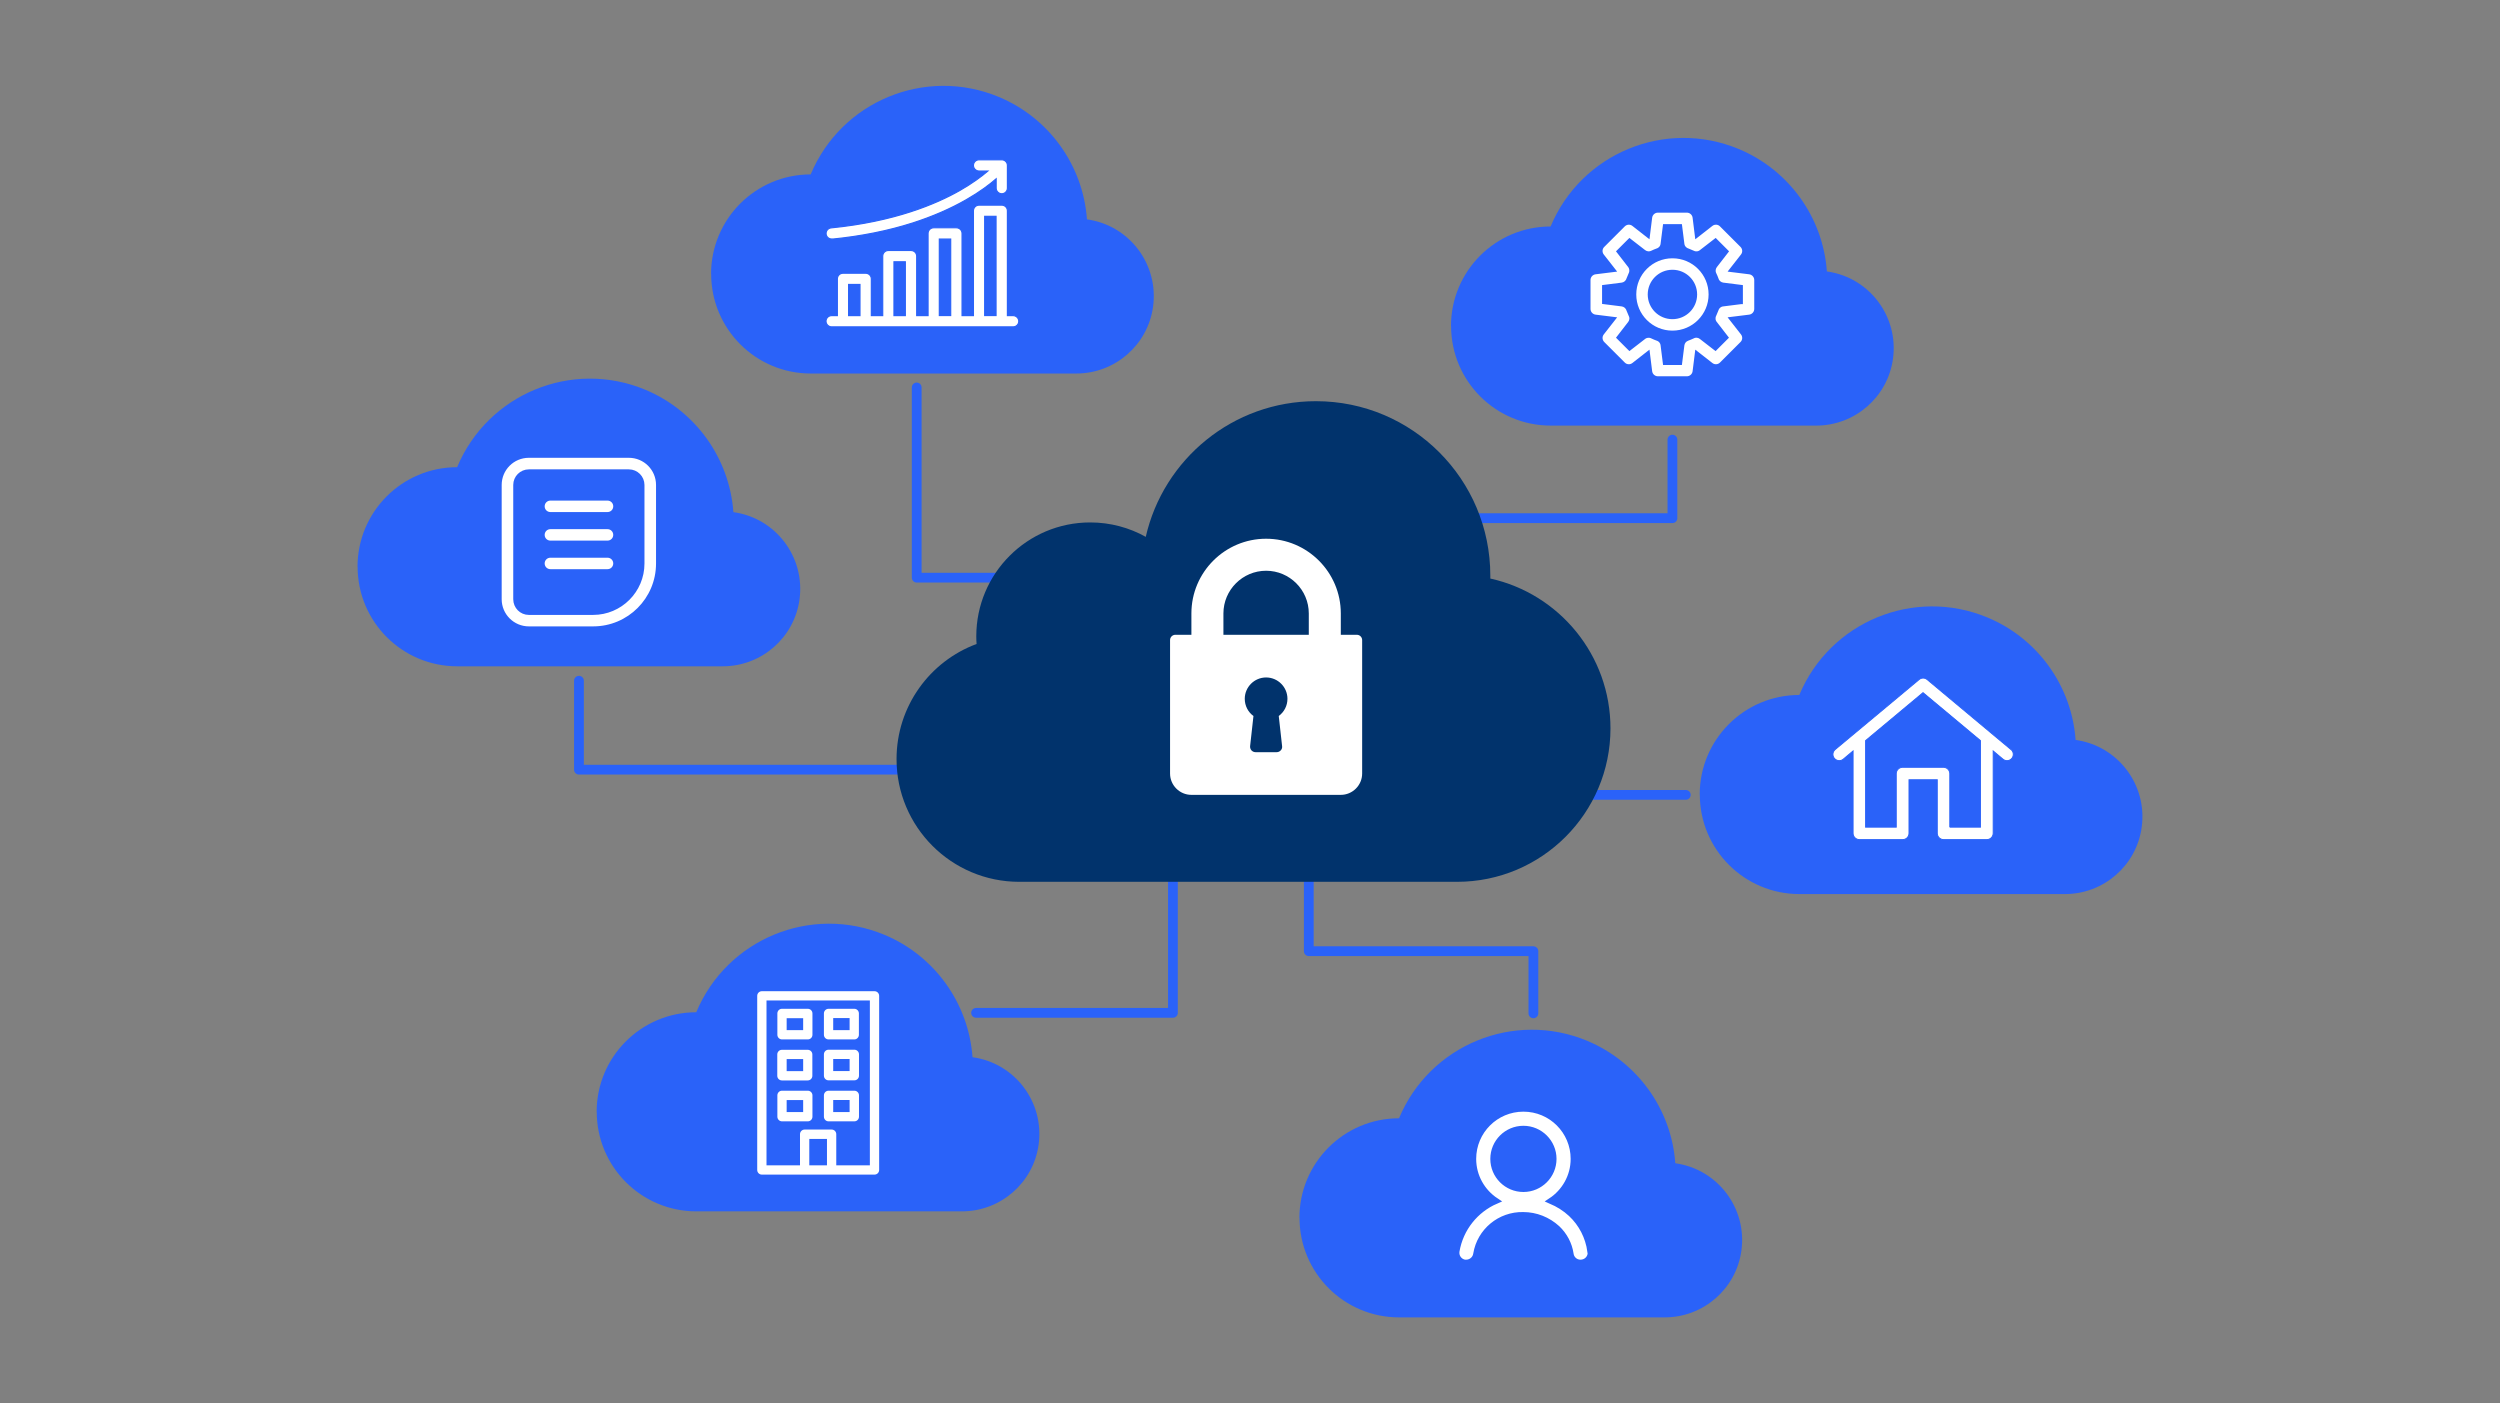 <?xml version="1.0" encoding="UTF-8"?>
<svg id="b" data-name="レイヤー 2" xmlns="http://www.w3.org/2000/svg" xmlns:xlink="http://www.w3.org/1999/xlink" viewBox="0 0 253 142">
  <rect x="0" y="0" width="253" height="142" fill="#808080" stroke="none"/>
  <defs>
    <clipPath id="e">
      <rect width="253" height="142" fill="none"/>
    </clipPath>
    <clipPath id="f">
      <rect width="253" height="142" fill="none"/>
    </clipPath>
  </defs>
  <g id="c" data-name="レイヤー 1">
    <g id="d" data-name="アートワーク 9">
      <g clip-path="url(#e)" fill="none">
        <polyline points="92.77 39.21 92.77 58.46 105.72 58.46" fill="none" stroke="#2a62f9" stroke-linecap="round" stroke-linejoin="round" stroke-width=".99"/>
        <polyline points="169.25 44.49 169.25 52.44 144.38 52.44" fill="none" stroke="#2a62f9" stroke-linecap="round" stroke-linejoin="round" stroke-width=".99"/>
        <line x1="170.6" y1="80.44" x2="151.11" y2="80.44" fill="none" stroke="#2a62f9" stroke-linecap="round" stroke-linejoin="round" stroke-width=".99"/>
        <polyline points="132.45 89.25 132.45 96.26 155.18 96.26 155.18 102.55" fill="none" stroke="#2a62f9" stroke-linecap="round" stroke-linejoin="round" stroke-width=".99"/>
        <g clip-path="url(#f)" fill="none">
          <path d="m60.39,112.51c0,5.57,4.51,10.08,10.08,10.08h26.87c3.92,0,7.24-2.89,7.77-6.76.59-4.29-2.4-8.25-6.69-8.84-.4-5.48-3.85-10.28-8.92-12.39-7.42-3.09-15.94.42-19.04,7.84-5.57,0-10.08,4.51-10.08,10.08" fill="#2a62f9"/>
          <path d="m71.97,27.72c0,5.57,4.51,10.08,10.08,10.08h26.87c3.92,0,7.24-2.89,7.77-6.76.59-4.29-2.4-8.25-6.69-8.84-.39-5.48-3.85-10.28-8.92-12.39-7.42-3.09-15.94.42-19.04,7.84-5.57,0-10.08,4.51-10.08,10.08" fill="#2a62f9"/>
          <path d="m146.85,32.99c0,5.57,4.51,10.08,10.08,10.08h26.87c3.92,0,7.24-2.89,7.77-6.76.59-4.29-2.4-8.25-6.69-8.84-.39-5.48-3.85-10.28-8.92-12.39-7.42-3.09-15.94.42-19.04,7.84-5.57,0-10.08,4.51-10.08,10.08" fill="#2a62f9"/>
          <path d="m172.02,80.4c0,5.57,4.51,10.08,10.08,10.08h26.87c3.92,0,7.24-2.89,7.77-6.76.59-4.29-2.4-8.24-6.69-8.84-.39-5.48-3.85-10.28-8.92-12.39-7.42-3.09-15.94.42-19.04,7.84-5.57,0-10.08,4.51-10.08,10.08" fill="#2a62f9"/>
          <path d="m131.51,123.24c0,5.57,4.51,10.08,10.08,10.08h26.87c3.92,0,7.24-2.89,7.77-6.76.59-4.29-2.4-8.24-6.69-8.84-.39-5.48-3.85-10.27-8.92-12.39-7.42-3.09-15.94.42-19.04,7.84-5.57,0-10.08,4.51-10.08,10.08" fill="#2a62f9"/>
          <path d="m36.19,57.35c0,5.57,4.51,10.08,10.08,10.08h26.87c3.92,0,7.24-2.89,7.77-6.76.59-4.29-2.4-8.25-6.69-8.84-.4-5.48-3.85-10.28-8.92-12.39-7.42-3.09-15.94.42-19.04,7.84-5.57,0-10.08,4.51-10.08,10.08" fill="#2a62f9"/>
          <path d="m60.03,63.53c3.59,0,6.5-2.91,6.5-6.5v-7.95c0-1.6-1.29-2.89-2.89-2.89h-10.12c-1.6,0-2.89,1.29-2.89,2.89v11.56c0,1.6,1.3,2.89,2.89,2.89h6.5Zm-7.95-2.89v-11.56c0-.8.65-1.44,1.44-1.44h10.12c.8,0,1.44.65,1.44,1.44v7.95c0,2.79-2.27,5.06-5.06,5.06h-6.5c-.8,0-1.44-.65-1.44-1.45" fill="#fff"/>
          <path d="m60.03,63.53c3.59,0,6.5-2.91,6.5-6.5v-7.95c0-1.6-1.29-2.89-2.89-2.89h-10.12c-1.6,0-2.89,1.29-2.89,2.89v11.56c0,1.6,1.3,2.89,2.89,2.89h6.5Zm-7.95-2.89v-11.56c0-.8.65-1.44,1.44-1.44h10.12c.8,0,1.44.65,1.44,1.44v7.95c0,2.79-2.27,5.06-5.06,5.06h-6.5c-.8,0-1.44-.65-1.44-1.45Z" fill="none" stroke="#2a62f9" stroke-miterlimit="10" stroke-width=".28"/>
          <path d="m61.48,57.74c.4,0,.72-.32.72-.72s-.32-.72-.72-.72h-5.78c-.4,0-.72.32-.72.72s.32.72.72.72h5.78Z" fill="#fff"/>
          <path d="m61.48,57.74c.4,0,.72-.32.72-.72s-.32-.72-.72-.72h-5.78c-.4,0-.72.32-.72.72s.32.72.72.72h5.78Z" fill="none" stroke="#2a62f9" stroke-miterlimit="10" stroke-width=".28"/>
          <path d="m61.48,54.85c.4,0,.72-.32.72-.72s-.32-.72-.72-.72h-5.78c-.4,0-.72.32-.72.72s.32.72.72.72h5.78Z" fill="#fff"/>
          <path d="m61.48,54.85c.4,0,.72-.32.72-.72s-.32-.72-.72-.72h-5.78c-.4,0-.72.32-.72.72s.32.72.72.72h5.78Z" fill="none" stroke="#2a62f9" stroke-miterlimit="10" stroke-width=".28"/>
          <path d="m61.48,51.96c.4,0,.72-.32.72-.72s-.32-.72-.72-.72h-5.78c-.4,0-.72.32-.72.72s.32.72.72.72h5.78Z" fill="#fff"/>
          <path d="m61.48,51.96c.4,0,.72-.32.72-.72s-.32-.72-.72-.72h-5.78c-.4,0-.72.32-.72.72s.32.72.72.72h5.78Z" fill="none" stroke="#2a62f9" stroke-miterlimit="10" stroke-width=".28"/>
          <path d="m160.94,126.63c-.2-1.45-.88-2.79-1.95-3.79-.6-.56-1.3-.99-2.04-1.31,1.38-.91,2.3-2.47,2.3-4.25,0-2.81-2.27-5.08-5.08-5.08s-5.08,2.27-5.08,5.08c0,1.78.92,3.34,2.3,4.25-2.05.89-3.6,2.77-3.99,5.1-.08.55.28,1.05.83,1.15h.14c.51,0,.95-.37,1.02-.88.38-2.31,2.41-3.99,4.76-3.94,1.28,0,2.5.49,3.44,1.35.73.69,1.21,1.6,1.36,2.59,0,0,0,.01,0,.02.08.55.59.93,1.14.85h0c.56-.07.95-.58.88-1.14m-6.77-12.4c1.68,0,3.05,1.37,3.05,3.05s-1.37,3.05-3.05,3.05-3.05-1.36-3.05-3.05,1.37-3.05,3.05-3.05" fill="#fff"/>
          <path d="m160.94,126.63c-.2-1.45-.88-2.79-1.95-3.79-.6-.56-1.3-.99-2.04-1.31,1.38-.91,2.3-2.47,2.3-4.25,0-2.81-2.27-5.08-5.08-5.08s-5.08,2.27-5.08,5.08c0,1.78.92,3.34,2.3,4.25-2.05.89-3.6,2.77-3.99,5.1-.08.55.28,1.05.83,1.15h.14c.51,0,.95-.37,1.02-.88.38-2.31,2.41-3.99,4.76-3.94,1.28,0,2.5.49,3.44,1.35.73.69,1.21,1.6,1.36,2.59,0,0,0,.01,0,.02.08.55.59.93,1.14.85h0c.56-.07.95-.58.88-1.14Zm-6.77-12.4c1.68,0,3.05,1.37,3.05,3.05s-1.37,3.05-3.05,3.05-3.05-1.36-3.05-3.05,1.37-3.05,3.05-3.05Z" fill="none" stroke="#2a62f9" stroke-miterlimit="10" stroke-width=".6"/>
          <path d="m203.52,75.86l-1.63-1.36-6.86-5.73c-.24-.2-.58-.2-.82,0l-6.45,5.38-2.04,1.7c-.27.23-.31.63-.08.9.23.27.63.31.9.08l.99-.83v8.33c0,.35.29.64.64.64h4.38c.35,0,.64-.28.64-.64v-5.42h2.86v5.42c0,.35.29.64.64.64h4.38c.35,0,.64-.29.64-.64v-8.33l.99.83c.12.1.27.15.41.15.18,0,.36-.08.49-.23.22-.27.19-.67-.08-.9m-6.2,7.85v-5.42c0-.35-.29-.64-.64-.64h-4.14c-.35,0-.64.29-.64.64v5.42h-3.1v-8.76l5.81-4.85,5.81,4.85v8.76h-3.1Z" fill="#fff"/>
          <path d="m203.52,75.86l-1.63-1.36-6.86-5.73c-.24-.2-.58-.2-.82,0l-6.45,5.38-2.04,1.7c-.27.23-.31.63-.08.9.23.27.63.31.9.08l.99-.83v8.33c0,.35.29.64.64.64h4.38c.35,0,.64-.28.64-.64v-5.42h2.86v5.42c0,.35.29.64.64.64h4.38c.35,0,.64-.29.64-.64v-8.33l.99.83c.12.1.27.15.41.15.18,0,.36-.08.49-.23.22-.27.19-.67-.08-.9Zm-6.2,7.85v-5.42c0-.35-.29-.64-.64-.64h-4.14c-.35,0-.64.29-.64.64v5.42h-3.1v-8.76l5.81-4.85,5.81,4.85v8.76h-3.1Z" fill="none" stroke="#2a62f9" stroke-miterlimit="10" stroke-width=".1"/>
          <path d="m102.53,31.94h-.58v-10.61c0-.32-.26-.57-.57-.57h-2.3c-.32,0-.57.26-.57.57v10.61h-1.15v-8.32c0-.32-.26-.57-.57-.57h-2.3c-.32,0-.57.26-.57.57v8.32h-1.15v-6.02c0-.32-.26-.57-.57-.57h-2.3c-.32,0-.57.26-.57.57v6.02h-1.15v-3.72c0-.32-.26-.57-.57-.57h-2.3c-.32,0-.57.26-.57.57v3.72h-.58c-.32,0-.57.26-.57.57s.26.57.57.57h18.37c.32,0,.57-.26.57-.57s-.26-.57-.57-.57Zm-16.65-3.15h1.15v3.15h-1.15v-3.15Zm4.59-2.3h1.15v5.45h-1.15v-5.45Zm4.59-2.3h1.15v7.74h-1.15v-7.74Zm4.59-2.3h1.15v10.04h-1.15v-10.04Z" fill="#fff"/>
          <path d="m102.53,31.94h-.58v-10.61c0-.32-.26-.57-.57-.57h-2.3c-.32,0-.57.26-.57.57v10.61h-1.15v-8.32c0-.32-.26-.57-.57-.57h-2.3c-.32,0-.57.26-.57.57v8.32h-1.15v-6.02c0-.32-.26-.57-.57-.57h-2.3c-.32,0-.57.26-.57.57v6.02h-1.15v-3.72c0-.32-.26-.57-.57-.57h-2.3c-.32,0-.57.26-.57.57v3.72h-.58c-.32,0-.57.26-.57.57s.26.57.57.57h18.37c.32,0,.57-.26.57-.57s-.26-.57-.57-.57Zm-16.65-3.15h1.15v3.15h-1.15v-3.15Zm4.59-2.3h1.15v5.45h-1.15v-5.45Zm4.59-2.3h1.15v7.74h-1.15v-7.74Zm4.59-2.3h1.15v10.04h-1.15v-10.04Z" fill="none" stroke="#2a62f9" stroke-miterlimit="10" stroke-width=".12"/>
          <path d="m84.16,24.2s.04,0,.06,0c2.92-.29,5.66-.84,8.13-1.63,1.99-.64,3.82-1.43,5.44-2.36,1.38-.79,2.36-1.54,3.02-2.11v.94c0,.31.26.57.57.57s.57-.26.57-.57v-2.3c0-.32-.26-.57-.57-.57h-2.3c-.32,0-.57.26-.57.57s.26.57.57.57h.89c-.62.53-1.54,1.22-2.81,1.95-2.43,1.39-6.67,3.17-13.05,3.8-.31.03-.54.31-.51.62.03.3.28.51.57.51" fill="#fff"/>
          <path d="m84.16,24.2s.04,0,.06,0c2.92-.29,5.66-.84,8.13-1.63,1.99-.64,3.82-1.43,5.44-2.36,1.38-.79,2.36-1.54,3.02-2.11v.94c0,.31.26.57.57.57s.57-.26.57-.57v-2.3c0-.32-.26-.57-.57-.57h-2.3c-.32,0-.57.26-.57.57s.26.57.57.57h.89c-.62.53-1.54,1.22-2.81,1.95-2.43,1.39-6.67,3.17-13.05,3.8-.31.03-.54.31-.51.62.03.3.28.51.57.51Z" fill="none" stroke="#2a62f9" stroke-miterlimit="10" stroke-width=".12"/>
          <path d="m177.04,27.57l-1.85-.23,1.15-1.47c.24-.31.21-.74-.07-1.02l-2.07-2.07c-.27-.28-.71-.31-1.02-.07l-1.47,1.15-.23-1.85c-.05-.39-.38-.68-.77-.68h-2.93c-.39,0-.72.29-.77.68l-.23,1.85-1.47-1.15c-.31-.24-.74-.21-1.02.07l-2.07,2.07c-.28.27-.31.71-.07,1.02l1.15,1.47-1.85.23c-.39.05-.68.38-.68.77v2.92c0,.39.29.72.68.77l1.85.23-1.15,1.47c-.24.31-.21.74.07,1.02l2.07,2.07c.27.28.71.31,1.02.07l1.47-1.15.23,1.85c.05.39.38.68.77.68h2.93c.39,0,.72-.29.77-.68l.23-1.85,1.47,1.15c.31.24.74.21,1.02-.07l2.07-2.07c.28-.27.31-.71.07-1.02l-1.15-1.47,1.85-.23c.39-.05.68-.38.68-.77v-2.92c0-.39-.29-.72-.68-.77m-.86,3.02l-1.82.23c-.29.03-.54.24-.63.52-.07.18-.15.37-.23.55-.13.26-.1.58.09.81l1.13,1.46-1.12,1.12-1.46-1.13c-.23-.18-.54-.22-.81-.08-.18.09-.37.16-.55.23-.28.1-.47.34-.51.63l-.23,1.82h-1.57l-.23-1.82c-.03-.29-.23-.54-.51-.63-.19-.07-.37-.14-.55-.23-.26-.13-.58-.1-.81.08l-1.46,1.13-1.12-1.12,1.13-1.46c.18-.23.22-.55.08-.81-.08-.18-.16-.36-.23-.55-.09-.28-.34-.48-.63-.52l-1.82-.23v-1.57l1.82-.23c.29-.04.54-.24.63-.52.07-.19.15-.37.23-.55.13-.26.1-.58-.08-.81l-1.13-1.46,1.12-1.12,1.46,1.13c.23.18.54.22.81.09.18-.09.36-.16.55-.23.28-.09.48-.34.51-.63l.23-1.82h1.57l.23,1.82c.03.29.24.54.52.63.18.07.37.15.55.23.26.13.58.1.81-.09l1.46-1.13,1.12,1.12-1.13,1.46c-.18.23-.22.54-.09.81.09.18.16.36.23.55.09.28.34.48.63.52l1.82.23v1.57Z" fill="#fff"/>
          <path d="m177.04,27.57l-1.85-.23,1.15-1.47c.24-.31.21-.74-.07-1.02l-2.07-2.07c-.27-.28-.71-.31-1.02-.07l-1.47,1.15-.23-1.85c-.05-.39-.38-.68-.77-.68h-2.93c-.39,0-.72.29-.77.68l-.23,1.85-1.47-1.15c-.31-.24-.74-.21-1.02.07l-2.07,2.07c-.28.27-.31.71-.07,1.02l1.15,1.47-1.85.23c-.39.05-.68.38-.68.77v2.92c0,.39.29.72.68.77l1.85.23-1.15,1.47c-.24.31-.21.74.07,1.02l2.07,2.07c.27.28.71.31,1.02.07l1.47-1.15.23,1.85c.05.39.38.68.77.68h2.93c.39,0,.72-.29.77-.68l.23-1.85,1.47,1.15c.31.24.74.21,1.02-.07l2.07-2.07c.28-.27.31-.71.07-1.02l-1.15-1.47,1.85-.23c.39-.05.68-.38.68-.77v-2.92c0-.39-.29-.72-.68-.77Zm-.86,3.02l-1.82.23c-.29.03-.54.24-.63.52-.07.18-.15.37-.23.55-.13.26-.1.58.09.81l1.13,1.46-1.12,1.12-1.46-1.13c-.23-.18-.54-.22-.81-.08-.18.09-.37.16-.55.23-.28.1-.47.34-.51.63l-.23,1.82h-1.57l-.23-1.82c-.03-.29-.23-.54-.51-.63-.19-.07-.37-.14-.55-.23-.26-.13-.58-.1-.81.08l-1.46,1.13-1.12-1.12,1.13-1.46c.18-.23.22-.55.08-.81-.08-.18-.16-.36-.23-.55-.09-.28-.34-.48-.63-.52l-1.82-.23v-1.57l1.82-.23c.29-.04.54-.24.63-.52.07-.19.15-.37.23-.55.13-.26.1-.58-.08-.81l-1.13-1.46,1.12-1.12,1.46,1.13c.23.18.54.22.81.09.18-.09.36-.16.55-.23.28-.09.48-.34.51-.63l.23-1.82h1.57l.23,1.82c.03.29.24.54.52.63.18.07.37.15.55.23.26.13.58.1.81-.09l1.46-1.13,1.12,1.12-1.13,1.46c-.18.23-.22.54-.09.81.09.18.16.36.23.55.09.28.34.48.63.52l1.82.23v1.57Z" fill="none" stroke="#2a62f9" stroke-miterlimit="10" stroke-width=".38"/>
          <path d="m173.1,29.8c0-2.13-1.72-3.85-3.85-3.85s-3.85,1.72-3.85,3.85,1.72,3.85,3.85,3.85c2.12,0,3.85-1.72,3.85-3.85m-3.85,2.31c-1.28,0-2.31-1.03-2.31-2.31s1.03-2.31,2.31-2.31,2.31,1.03,2.31,2.31-1.03,2.31-2.31,2.31" fill="#fff"/>
          <path d="m173.1,29.8c0-2.13-1.72-3.85-3.85-3.85s-3.85,1.72-3.85,3.85,1.72,3.85,3.85,3.85c2.12,0,3.85-1.72,3.85-3.85Zm-3.85,2.31c-1.28,0-2.31-1.03-2.31-2.31s1.03-2.31,2.31-2.31,2.31,1.03,2.31,2.31-1.03,2.31-2.31,2.31Z" fill="none" stroke="#2a62f9" stroke-miterlimit="10" stroke-width=".38"/>
          <path d="m81.75,110.38h-2.62c-.26,0-.46.22-.46.47v2.16c0,.26.21.47.47.47h2.61c.26,0,.47-.21.47-.47v-2.16c0-.26-.21-.47-.47-.47m-.48,2.16h-1.66v-1.21h1.67v1.21Z" fill="#fff"/>
          <path d="m86.46,110.38h-2.61c-.26,0-.47.21-.47.47v2.16c0,.26.21.47.47.47h2.61c.26,0,.47-.21.47-.47v-2.16c0-.26-.21-.47-.47-.47m-.48,2.16h-1.66v-1.22h1.66v1.22Z" fill="#fff"/>
          <path d="m79.13,109.34h2.61c.26,0,.47-.21.47-.47v-2.16c0-.26-.21-.47-.47-.47h-2.61c-.26,0-.47.21-.47.47v2.16c0,.26.21.47.47.47m.48-2.16h1.67v1.22h-1.67v-1.22Z" fill="#fff"/>
          <path d="m86.46,106.23h-2.61c-.26,0-.47.21-.47.47v2.16c0,.26.21.47.47.47h2.61c.26,0,.47-.21.47-.47v-2.16c0-.26-.21-.47-.47-.47m-.48,2.16h-1.66v-1.22h1.66v1.22Z" fill="#fff"/>
          <path d="m81.75,102.09h-2.62c-.26,0-.46.22-.46.47v2.16c0,.26.21.47.47.47h2.61c.26,0,.47-.21.47-.47v-2.16c0-.26-.21-.47-.47-.47m-.48,2.16h-1.66v-1.21h1.67v1.21Z" fill="#fff"/>
          <path d="m83.85,105.19h2.61c.26,0,.46-.22.46-.47v-2.16c0-.26-.21-.47-.46-.47h-2.61c-.26,0-.47.21-.47.47v2.16c0,.26.21.47.47.47m.47-2.16h1.66v1.22h-1.66v-1.22Z" fill="#fff"/>
          <path d="m88.5,100.31h-11.4c-.26,0-.47.21-.47.47v17.62c0,.26.21.47.47.47h11.4c.26,0,.47-.21.47-.47v-17.62c0-.26-.21-.47-.47-.47m-6.6,14.95h1.79v2.67h-1.79v-2.67Zm2.73,2.67v-3.15c0-.26-.21-.47-.47-.47h-2.73c-.26,0-.47.21-.47.47v3.15h-3.39v-16.68h10.46v16.68h-3.39Z" fill="#fff"/>
          <polyline points="118.7 89.25 118.7 102.5 98.78 102.5" fill="none" stroke="#2a62f9" stroke-linecap="round" stroke-linejoin="round" stroke-width=".99"/>
          <polyline points="58.59 68.89 58.59 77.89 93.28 77.89" fill="none" stroke="#2a62f9" stroke-linecap="round" stroke-linejoin="round" stroke-width=".99"/>
          <path d="m150.82,58.56c0-.1,0-.2,0-.31,0-9.75-7.9-17.65-17.65-17.65-8.4,0-15.43,5.87-17.22,13.73-1.66-.93-3.58-1.46-5.62-1.46-6.37,0-11.53,5.16-11.53,11.53,0,.26.01.52.03.77-4.73,1.75-8.1,6.31-8.1,11.65,0,6.86,5.56,12.42,12.42,12.42h44.3c8.57,0,15.53-6.95,15.53-15.53,0-7.42-5.2-13.62-12.15-15.16" fill="#01336c"/>
          <path d="m137.31,64.24h-1.62v-2.16c0-4.17-3.39-7.56-7.56-7.56s-7.56,3.39-7.56,7.56v2.16h-1.62c-.3,0-.54.24-.54.54v13.5c0,1.19.97,2.16,2.16,2.16h15.12c1.19,0,2.16-.97,2.16-2.16v-13.5c0-.3-.24-.54-.54-.54m-7.56,11.28c.02.15-.03.31-.14.42-.1.11-.25.18-.4.18h-2.16c-.15,0-.3-.07-.4-.18-.1-.11-.15-.27-.14-.42l.34-3.06c-.55-.4-.88-1.04-.88-1.74,0-1.19.97-2.16,2.16-2.16s2.16.97,2.16,2.16c0,.7-.33,1.33-.88,1.74l.34,3.06Zm2.7-11.28h-8.64v-2.16c0-2.38,1.94-4.32,4.32-4.32s4.32,1.94,4.32,4.32v2.16Z" fill="#fff"/>
        </g>
      </g>
    </g>
  </g>
</svg>